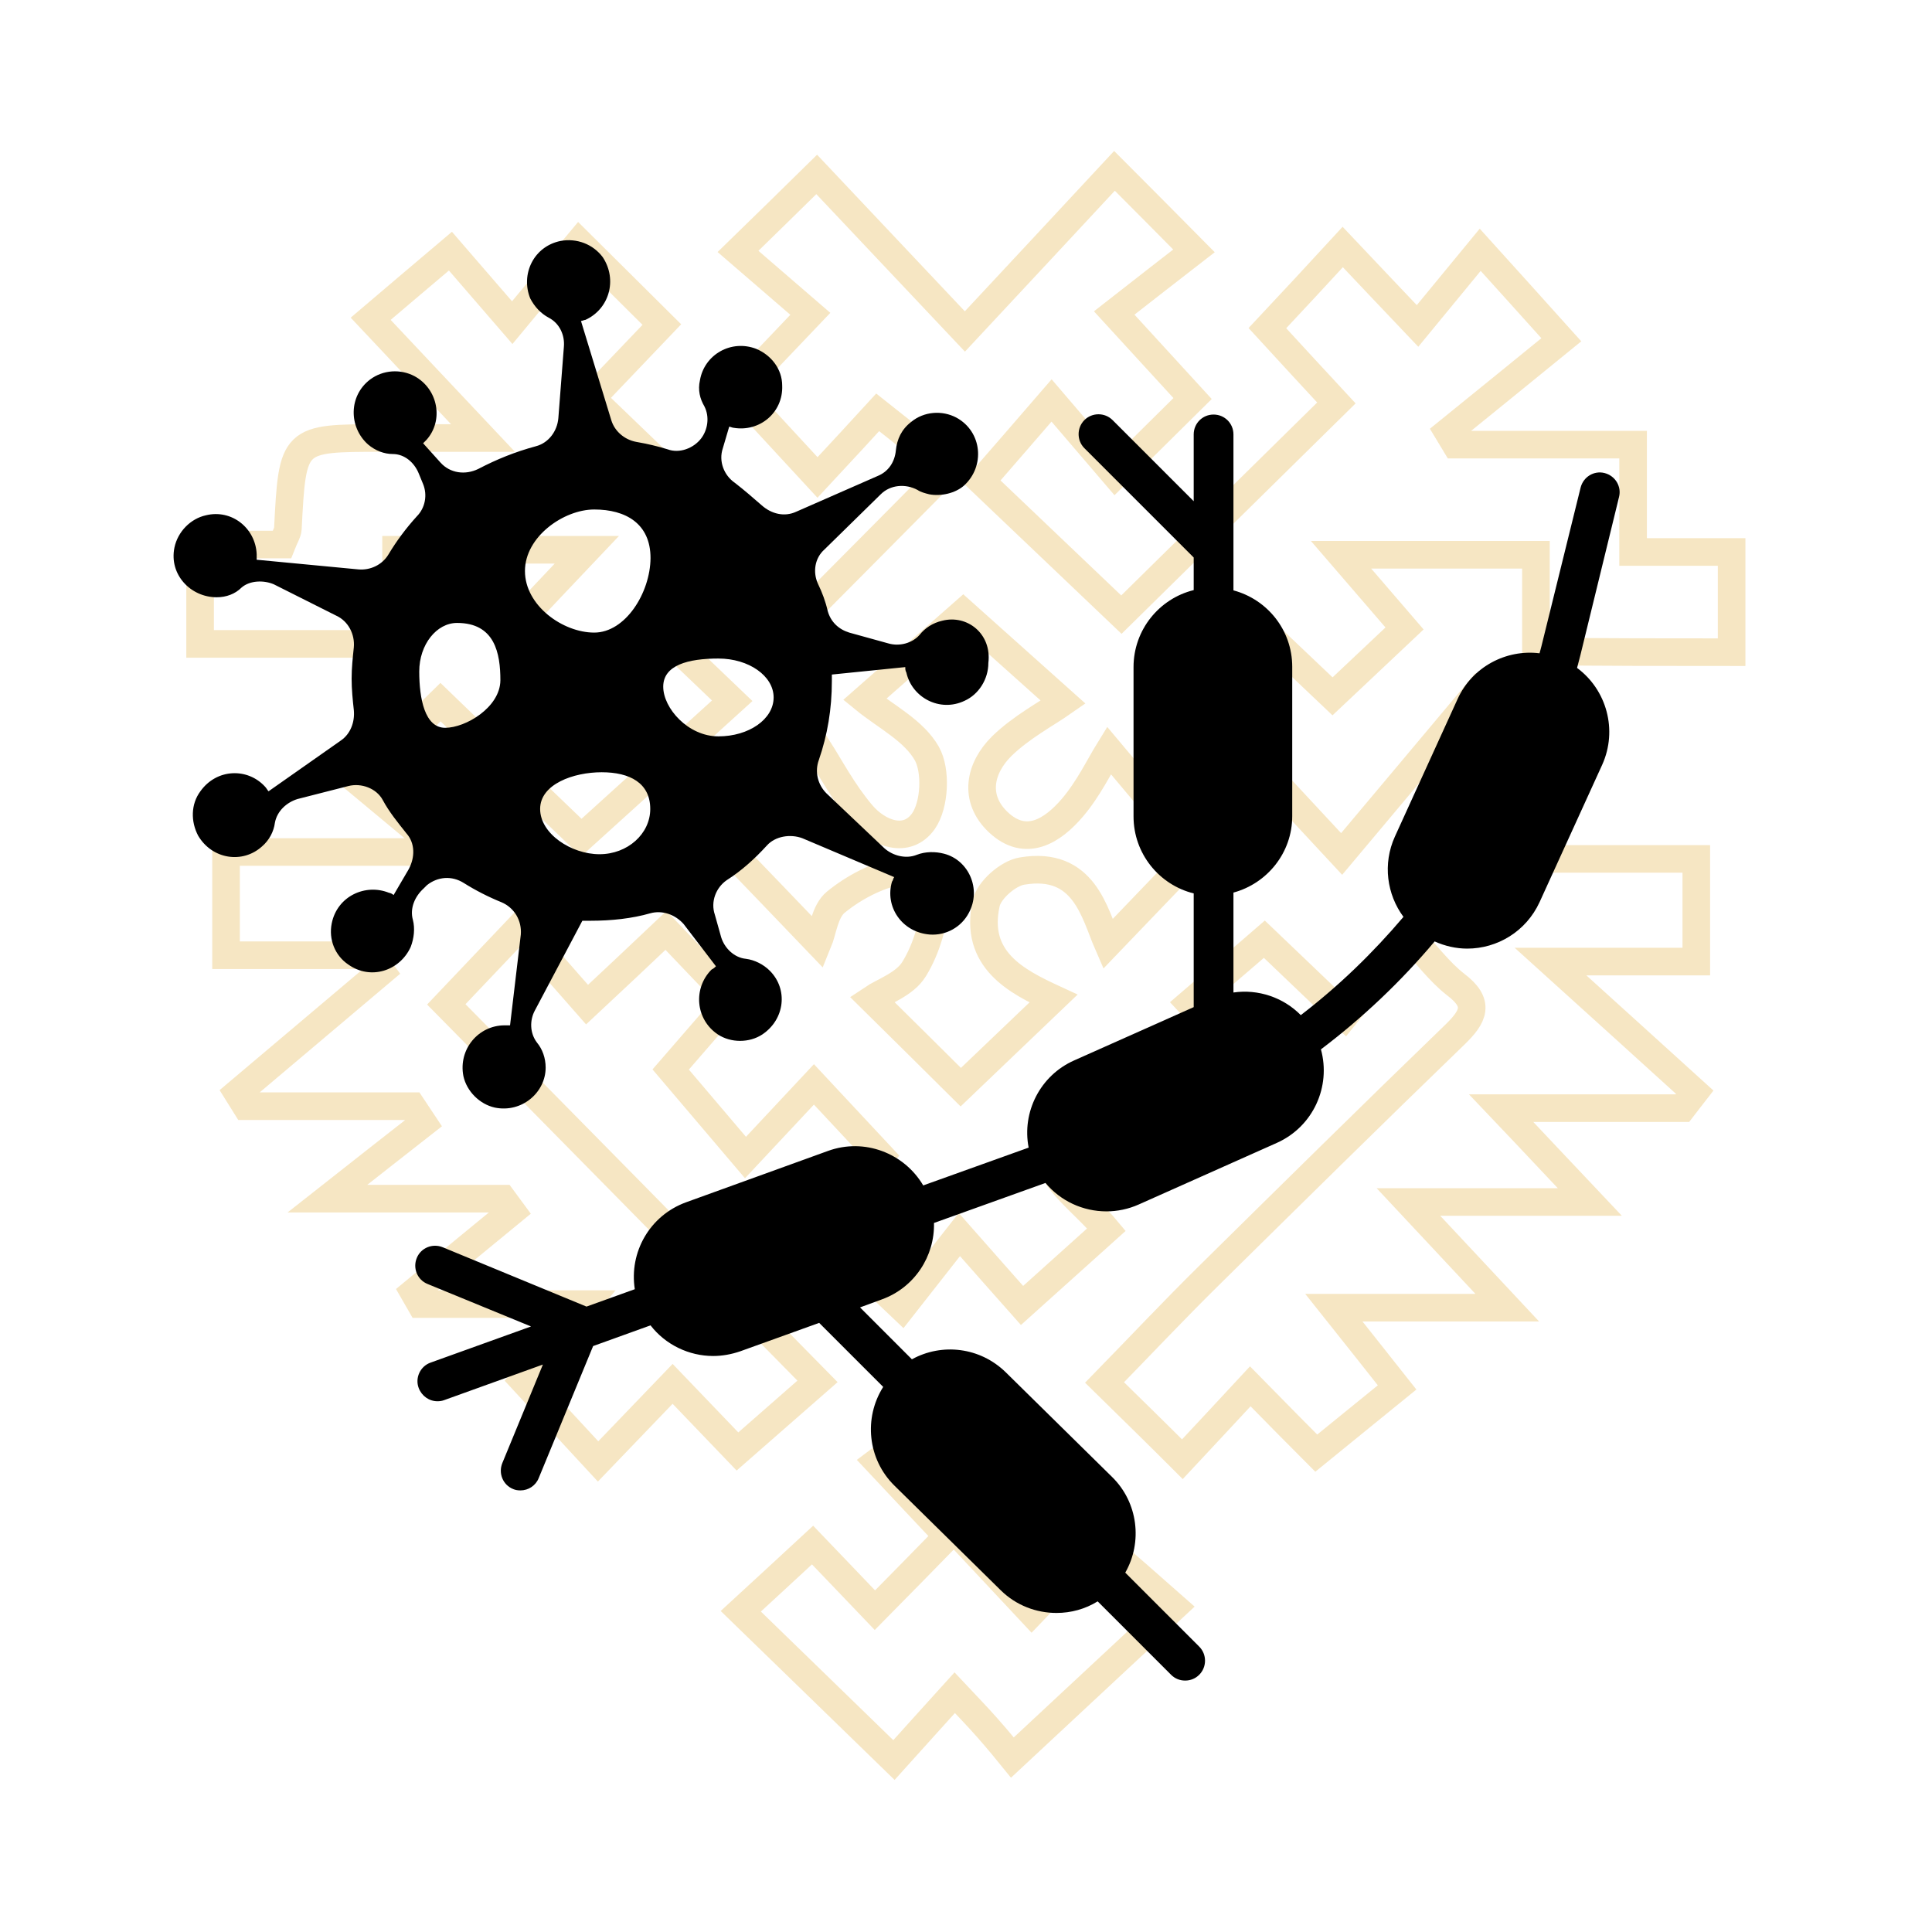 <?xml version="1.0" encoding="UTF-8"?> <!-- Generator: Adobe Illustrator 25.4.1, SVG Export Plug-In . SVG Version: 6.00 Build 0) --> <svg xmlns="http://www.w3.org/2000/svg" xmlns:xlink="http://www.w3.org/1999/xlink" id="Layer_1" x="0px" y="0px" viewBox="0 0 700 700" style="enable-background:new 0 0 700 700;" xml:space="preserve"> <style type="text/css"> .st0{fill:none;stroke:#F6E6C3;stroke-width:10;stroke-miterlimit:10;} </style> <g> <path class="st0" d="M627.4,236.3c0-11.9,0-23,0-36.3c-11.9,0-23,0-35.7,0c0-13.8,0-25.5,0-38.9c-22.6,0-43.5,0-64.3,0 c-0.9-1.5-1.9-3.1-2.8-4.6c14.1-11.4,28.2-22.9,41.1-33.4c-11.3-12.6-19.2-21.3-29.4-32.6c-7.6,9.2-14.8,18-22.7,27.6 c-9.8-10.3-18.4-19.4-27.1-28.6c-9.2,10-18,19.5-27.3,29.4c7.7,8.4,16.1,17.5,25,27.1c-26.4,26-52.3,51.5-77.9,76.7 c-17.7-16.8-35.2-33.6-50.7-48.3c8.2-9.4,15.8-18.2,25.4-29.3c8.2,9.6,15.8,18.5,23.1,27c9.9-9.8,18.7-18.5,28-27.7 c-8.6-9.4-17.2-18.8-28.4-31c10.6-8.3,20-15.6,28.9-22.5c-10.5-10.6-18.8-19-28.8-29c-17.2,18.5-34.5,37.1-54.2,58.2 c-19.8-21-37.5-39.7-53.7-56.9c-10.1,9.9-18.5,18.2-28.5,27.9c8,6.9,16.6,14.3,26.2,22.6c-10.5,11-19.3,20.3-26.5,27.8 c9.4,10.2,18.1,19.6,29.1,31.5c8.4-9,16.3-17.6,21.8-23.6c8.8,7,17.7,14,25.7,20.4c-18.2,18.4-35.2,35.5-50.2,50.6 c-26-25-52.2-50.1-79.2-76.1c9-9.4,17.5-18.3,25.5-26.7c-9.9-9.8-18.9-18.8-30-29.8c-7.8,9.3-15.4,18.5-24.2,29.1 c-8.7-10.1-16.1-18.6-22.4-25.9c-10.5,8.9-19.4,16.4-28.9,24.5c13.9,14.8,26.1,27.7,40.7,43.2c-14.4,0-25.5,0-36.7,0 c-32.3,0-32.3,0-34,32.9c-0.1,1.5-1.1,2.9-2.2,5.7c-9.8,0-19.8,0-29.6,0c0,13.1,0,24.8,0,36c24,0,46.7,0,71,0c0-11.9,0-23,0-34.1 c22.9,0,44.2,0,69.1,0c-9.8,10.3-17,18-25.2,26.7c10.1,9,18.8,16.7,27.6,24.5c8.7-7.6,16.3-14.3,24.3-21.3c8.4,8,16.1,15.3,26,24.8 c-19.3,17.5-37.2,33.8-54.7,49.6c-16.3-15.6-33.5-32.2-51-49.1c-8.6,8.4-17.3,17-29.6,29c9.5,7.9,18.5,15.4,30.4,25.3 c-28.4,0-53.5,0-78.5,0c0,13.2,0,24.5,0,37.4c17.9,0,35,0,52,0c1.4,2,2.9,4,4.3,5.9c-17.4,14.7-34.7,29.3-52.1,44 c1,1.6,2,3.2,3,4.8c20.1,0,40.1,0,60.2,0c1.4,2.1,2.7,4.1,4.1,6.2c-10.7,8.4-21.5,16.8-34.8,27.3c24,0,43.7,0,63.5,0 c1.1,1.5,2.3,3.1,3.4,4.6c-11.9,9.8-23.8,19.5-35.6,29.3c0.8,1.4,1.7,2.9,2.5,4.3c19,0,38,0,60,0c-9.3,11.2-16.4,19.8-22.9,27.6 c9.4,10.2,17.8,19.2,27.2,29.4c9.1-9.5,17.3-18,27-28.1c8.8,9.2,16.9,17.6,23.5,24.5c9.4-8.2,18.7-16.4,29-25.4 c-45.3-46.1-89.8-91.2-134.5-136.6c9.3-9.8,17.1-18,26.5-27.9c8.6,9.9,16.4,18.8,24.5,28c10.2-9.5,19.2-18,28.6-26.9 c8.2,8.6,15.9,16.7,23.8,24.9c-8.6,9.9-16.3,18.8-22.1,25.5c9.6,11.3,17.9,21.1,27.1,31.9c8.6-9.2,16.3-17.4,24.8-26.5 c8.4,9,16,17.1,24.1,25.8c-8.8,9.3-16.4,17.4-23.7,25.1c10.7,10.2,20,19.1,31.5,30c6.1-7.8,12.8-16.3,20.8-26.5 c9.1,10.3,16.2,18.4,22.7,25.7c10.7-9.6,20.7-18.6,30.6-27.5c-8-9.6-20.5-18.2-20.1-26.1c0.5-8.7,12.8-16.8,21.2-26.5 c9,9.9,16.6,18.3,21.4,23.5c10.9-9.3,21.1-18,31.8-27.1c-7.9-8.5-15.6-16.7-24.1-25.8c9.6-8.3,18.6-15.9,27-23.2 c7.3,7,16.5,15.8,29.1,27.8c8.3-10.4,15.7-19.5,23.4-29c6.3,6.7,10.9,13,16.8,17.6c9,6.8,6.5,11.6-0.3,18.2 c-29.8,28.8-59.3,57.9-88.8,87c-13,12.8-25.5,26.1-38.1,39c10.5,10.3,19.2,18.8,28.2,27.8c8.2-8.8,15.9-17,24.6-26.4 c10,10.2,18.5,18.8,23.9,24.2c9.9-8.1,19.5-15.8,29.3-23.8c-7.7-9.7-14.6-18.5-22.9-28.9c22,0,41.2,0,62.8,0 c-12-12.8-22.6-24.2-35.8-38.3c24.5,0,43.8,0,65.7,0c-10.9-11.5-20.1-21.4-32.1-34c24.8,0,45.2,0,65.7,0c1.5-1.9,2.9-3.9,4.4-5.8 c-16.9-15.3-33.8-30.7-52.2-47.3c18.8,0,35.4,0,52.8,0c0-12.4,0-24,0-37.2c-25.2,0-49.3,0-77.4,0c10.7-11.6,18.8-20.5,26.2-28.6 c-9-9.8-16.7-18.2-28.6-31.2c-16.3,19.5-32.3,38.4-48.7,58c-19.4-20.9-35.9-38.6-52.8-56.8c9.9-8.6,17.9-15.5,26-22.6 c8.4,8,15.9,15.1,23.5,22.3c8.7-8.2,17.3-16.3,26.1-24.6c-7.9-9.2-14.7-17.1-23-26.7c24.9,0,46.9,0,70.6,0c0,12.1,0,23.3,0,35 C581.1,236.3,603.8,236.3,627.4,236.3z M401.4,342c-4.8-11-8.5-30.2-31.1-26.4c-5,0.8-12,6.9-13,11.7c-4.5,20.4,11,28.3,24.4,34.5 c-11.9,11.4-23.6,22.5-33.6,32.1c-8.9-8.8-20.3-20.2-32.2-31.9c4-2.7,12-5.4,15.3-10.9c4.7-7.6,7.3-17.3,7.9-26.3 c0.2-3.1-9.2-10.1-13-9.3c-8.3,1.6-16.7,6-23.3,11.4c-4,3.3-4.7,10.5-6.4,14.6c-10.6-11.1-22.1-23-31.9-33.2 c10.3-11.8,21.7-24.8,32.2-36.7c3.9,6.1,8.8,15.4,15.4,23.2c6.1,7.3,16.5,11.2,22.5,2.7c4.1-5.9,4.7-18.3,1.2-24.5 c-4.7-8.3-14.9-13.4-22.5-19.6c11.6-10.2,24.7-21.7,35.7-31.4c10.1,9,23.3,20.9,36.2,32.4c-6,4.2-15.1,9-22.2,15.9 c-8.1,8-10.4,19-1.3,27.6c10,9.4,19.7,3.1,26.8-5.2c5.9-6.9,9.9-15.3,13.3-20.8c10.5,12.5,21.6,25.7,31.2,37.2 C423.8,318.7,412.4,330.5,401.4,342z"></path> <path class="st0" d="M373.8,584.3c-8.7-9.3-16.6-17.8-24.6-26.3c9.4-9.9,17.4-18.5,25.9-27.4c-10.1-9.9-19.3-19-25.3-24.9 c-10.9,8.1-21.1,15.8-31.9,23.9c10,10.7,18.1,19.2,25.4,27c-9,9.2-17.1,17.5-26.3,26.8c-8.1-8.5-16.2-16.9-22.6-23.6 c-9.1,8.4-17.7,16.4-26,24c18.1,17.6,35.9,34.8,55.5,53.9c6.6-7.3,14-15.6,22-24.4c4.5,4.8,8.3,8.7,11.9,12.8c4,4.5,7.7,9.1,9,10.7 c20.7-19.3,39.3-36.6,58.6-54.6c-8.7-7.7-17.3-15.2-27.1-23.7C391.4,566,382.9,574.8,373.8,584.3z"></path> </g> <path d="M586.6,180.1c1-3.9-1.4-7.7-5.2-8.7c-3.9-1-7.7,1.4-8.7,5.2l-14.2,57.5c-0.2,0.9-0.5,1.8-0.7,2.6 c-12.1-1.5-24.4,4.9-29.7,16.6l-22.7,49.8c-4.5,9.9-2.9,21,3.1,29.1c-11.1,13.1-23.5,25.1-37.2,35.6c-6.3-6.4-15.4-9.5-24.4-8.2 v-36.2c12.2-3.3,21.3-14.4,21.3-27.7v-54.1c0-13.3-9-24.4-21.3-27.7l0-56.5c0-4-3.2-7.2-7.2-7.2c-4,0-7.2,3.2-7.2,7.2v24.2 l-29.4-29.4c-2.8-2.8-7.4-2.8-10.2,0c-2.8,2.8-2.8,7.4,0,10.2l39.6,39.6v11.8c-12.5,3.1-21.8,14.4-21.8,27.9v54.1 c0,13.5,9.3,24.8,21.8,27.9v41.2l-43.3,19.3c-12.4,5.5-19,18.8-16.5,31.6l-38.2,13.7c-6.9-11.7-21.3-17.3-34.5-12.5l-51.4,18.6 c-13.2,4.8-20.7,18.1-18.6,31.5l-17.5,6.3l-52.1-21.5c-3.7-1.5-7.9,0.2-9.4,3.9c-1.5,3.7,0.2,7.9,3.9,9.4l37.5,15.4l-36.4,13.1 c-3.7,1.3-5.7,5.5-4.3,9.2c1.1,2.9,3.8,4.8,6.8,4.8c0.8,0,1.6-0.1,2.4-0.4l35.8-12.9l-14.7,35.7c-1.5,3.7,0.2,7.9,3.9,9.4 c0.9,0.4,1.8,0.5,2.7,0.5c2.8,0,5.5-1.7,6.6-4.5l19.7-47.8l20.8-7.5c5.4,7,13.9,11.1,22.7,11.1c3.3,0,6.6-0.6,9.8-1.7l28.6-10.3 l23.2,23.2c-7.1,11.2-5.7,26.2,4.1,35.8l38.5,37.9c5.6,5.5,12.9,8.2,20.2,8.2c5.2,0,10.4-1.4,14.9-4.2l26.6,26.6 c1.4,1.4,3.2,2.1,5.1,2.1s3.7-0.7,5.1-2.1c2.8-2.8,2.8-7.4,0-10.2l-26.8-26.8c6.3-11,4.7-25.4-4.8-34.7l-38.5-37.9 c-9.3-9.1-23.1-10.7-34-4.7l-18.8-18.8l7.9-2.9c11.9-4.3,19.2-15.7,18.9-27.7l40.4-14.5c5.5,6.6,13.6,10.3,22.1,10.3 c3.9,0,7.9-0.8,11.7-2.5l50-22.3c13.2-5.9,19.7-20.4,16-33.9c15.2-11.5,29-24.6,41.2-39.1c3.8,1.7,7.8,2.6,11.8,2.6 c10.9,0,21.3-6.2,26.2-16.8l22.7-49.8c5.7-12.6,1.6-27.2-9.1-35.1c0.4-1.5,0.8-3,1.2-4.6L586.6,180.1z"></path> <path d="M341.4,224.9c-3.5,0.8-6.3,2.7-8.2,5.1c-2.7,3.1-7.4,4.3-11.4,3.1l-14.1-3.9c-3.9-1.2-6.7-3.9-7.8-7.8 c-0.8-3.5-2-6.7-3.5-9.8c-2-4.3-1.2-9.4,2.3-12.5l20.4-20c3.5-3.5,9-3.9,13.3-1.6c1.2,0.8,2.7,1.2,4.3,1.6c4.3,0.8,9.4-0.4,12.5-3.1 c7.8-7,6.7-19.6-2.7-24.7c-5.1-2.7-11.7-2.3-16.4,1.6c-3.5,2.7-5.1,6.3-5.5,10.2c-0.4,4.3-2.7,7.8-6.7,9.4l-29.4,12.9 c-4.3,2-9,0.8-12.5-2.3c-3.1-2.7-6.3-5.5-9.8-8.2c-3.9-2.7-5.9-7.8-4.3-12.5l2.3-7.8c0.4,0,1.2,0.4,1.6,0.4 c9.4,1.6,18-5.5,17.6-15.3c0-5.9-3.9-11-9.4-13.3c-9-3.5-18.8,2-20.4,11.4c-0.8,3.5,0,6.7,1.6,9.4c2,3.9,1.2,8.6-1.2,11.7 c-2.7,3.5-7.8,5.5-12.1,3.9c-3.9-1.2-7.4-2-11.4-2.7c-4.3-0.8-7.8-3.9-9-7.8l-11-36c0.4,0,1.2-0.4,1.6-0.4 c8.6-3.9,11.7-14.5,6.3-22.7c-3.5-4.7-9.4-7-15.3-5.9c-9.8,2-14.5,12.1-11,20.8c1.6,3.1,3.9,5.5,6.7,7c3.9,2,5.9,6.3,5.5,10.6 l-2,25.8c-0.4,4.7-3.5,9-8.2,10.2c-7.4,2-14.1,4.7-20.8,8.2c-4.7,2.3-10.2,1.6-13.7-2.3l-6.3-7l1.2-1.2c6.3-7,4.3-18.4-4.3-23.1 c-5.1-2.7-11.4-2.3-16.1,1.2c-7.8,5.9-7.8,17.2-0.8,23.5c2.7,2.3,5.9,3.5,9,3.5c4.3,0,7.8,3.1,9.4,7l1.6,3.9 c1.6,3.9,0.8,8.6-2.3,11.7c-3.9,4.3-7.4,9-10.2,13.7c-2.3,3.9-6.7,5.9-11,5.5l-36.8-3.5v-2c-0.4-9.4-9-16.4-18.4-14.1 c-5.5,1.2-10.2,5.9-11.4,11.7c-2,9.8,5.9,18,15.3,18c3.5,0,6.7-1.2,9-3.5c3.1-2.7,8.2-2.7,11.7-1.2l22.7,11.4 c4.3,2,6.7,6.7,6.3,11.4c-0.4,3.9-0.8,7.4-0.8,11.4c0,3.9,0.4,7.8,0.8,11.4c0.4,4.3-1.2,8.6-4.7,11l-26.2,18.4 c-0.4-0.4-0.8-1.2-1.2-1.6c-6.3-7-17.6-6.7-23.5,1.6c-3.5,4.7-3.5,11-0.8,16.1c5.1,8.6,16.1,10.2,23.1,3.9c2.7-2.3,4.3-5.5,4.7-8.6 c0.8-4.3,4.3-7.4,8.2-8.6l18.4-4.7c4.7-1.2,10.2,0.8,12.5,5.1c2.3,4.3,5.5,8.2,8.6,12.1c3.1,3.5,3.1,8.6,0.8,12.9l-5.5,9.4 c-0.4-0.4-1.2-0.8-1.6-0.8c-8.6-3.5-18.8,1.2-20.8,11c-1.2,5.9,1.2,11.7,5.9,14.9c8.2,5.9,18.8,2.3,22.7-6.3 c1.2-3.1,1.6-6.7,0.8-9.8c-1.2-4.3,0.8-8.6,3.9-11.4l1.2-1.2c3.9-3.1,9-3.5,13.3-0.8c4.3,2.7,9,5.1,13.7,7c4.7,2,7.4,6.7,7,11.7 l-3.9,32.9h-2c-9.4,0-16.8,8.6-14.9,18.4c1.2,5.5,5.9,10.2,11.4,11.4c9.8,2,18.4-5.5,18.4-14.5c0-3.5-1.2-6.7-3.1-9 c-2.7-3.5-2.7-8.2-0.8-11.7l17.2-32.5h3.1c7.4,0,14.9-0.8,21.5-2.7c4.3-1.2,9,0.4,12.1,3.9l11.7,15.3c-0.4,0.4-0.8,0.8-1.6,1.2 c-6.7,6.7-5.9,18,2.3,23.5c4.7,3.1,11.4,3.1,16.1,0c8.2-5.5,9.4-16.4,2.7-23.1c-2.3-2.3-5.5-3.9-8.6-4.3c-4.3-0.4-7.8-3.9-9-7.8 l-2.3-8.2c-1.6-4.7,0.4-9.8,4.3-12.5c5.5-3.5,10.2-7.8,14.5-12.5c3.1-3.5,8.6-4.3,12.9-2.7l33.3,14.1c-0.4,0.4-0.4,1.2-0.8,1.6 c-2.7,9,3.5,18.4,13.7,19.2c5.9,0.4,11.4-2.7,14.1-7.8c4.7-8.6,0-19.2-9-21.5c-3.1-0.8-6.7-0.8-9.8,0.4c-3.9,1.6-8.6,0.4-11.7-2.3 l-21.1-20c-3.1-3.1-4.3-7.8-2.7-12.1c3.1-9,4.7-18.4,4.7-28.6v-2.3l26.6-2.7c0,0.8,0,1.2,0.4,2c2,9,12.1,14.5,21.1,10.2 c5.1-2.3,8.6-7.8,8.6-13.7C359.4,229.6,350.4,222.6,341.4,224.9L341.4,224.9z M161.3,263.7c-7.4,0-9.4-10.6-9.4-20.4 s6.3-17.6,13.7-17.6c13.7,0,15.7,11,15.7,20.8C181.2,256.3,168.7,263.7,161.3,263.7L161.3,263.7z M217.2,309.5 c-10.2,0-21.5-7.4-21.5-16.4c0-9,12.1-13.3,22.3-13.3c10.2,0,17.6,3.9,17.6,13.3C235.6,302.1,227.4,309.5,217.2,309.5z M215.3,229.2 c-11.4,0-25.1-9.8-25.1-22.3c0-12.5,14.1-22.3,25.1-22.3c11.4,0,20.4,5.1,20.4,17.6C235.6,214.8,226.6,229.2,215.3,229.2z M260.3,266.8c-11,0-20-10.2-20-18c0-7.8,9-10.2,20-10.2c11,0,20,6.3,20,14.1C280.3,260.6,271.3,266.8,260.3,266.8L260.3,266.8z"></path> </svg> 